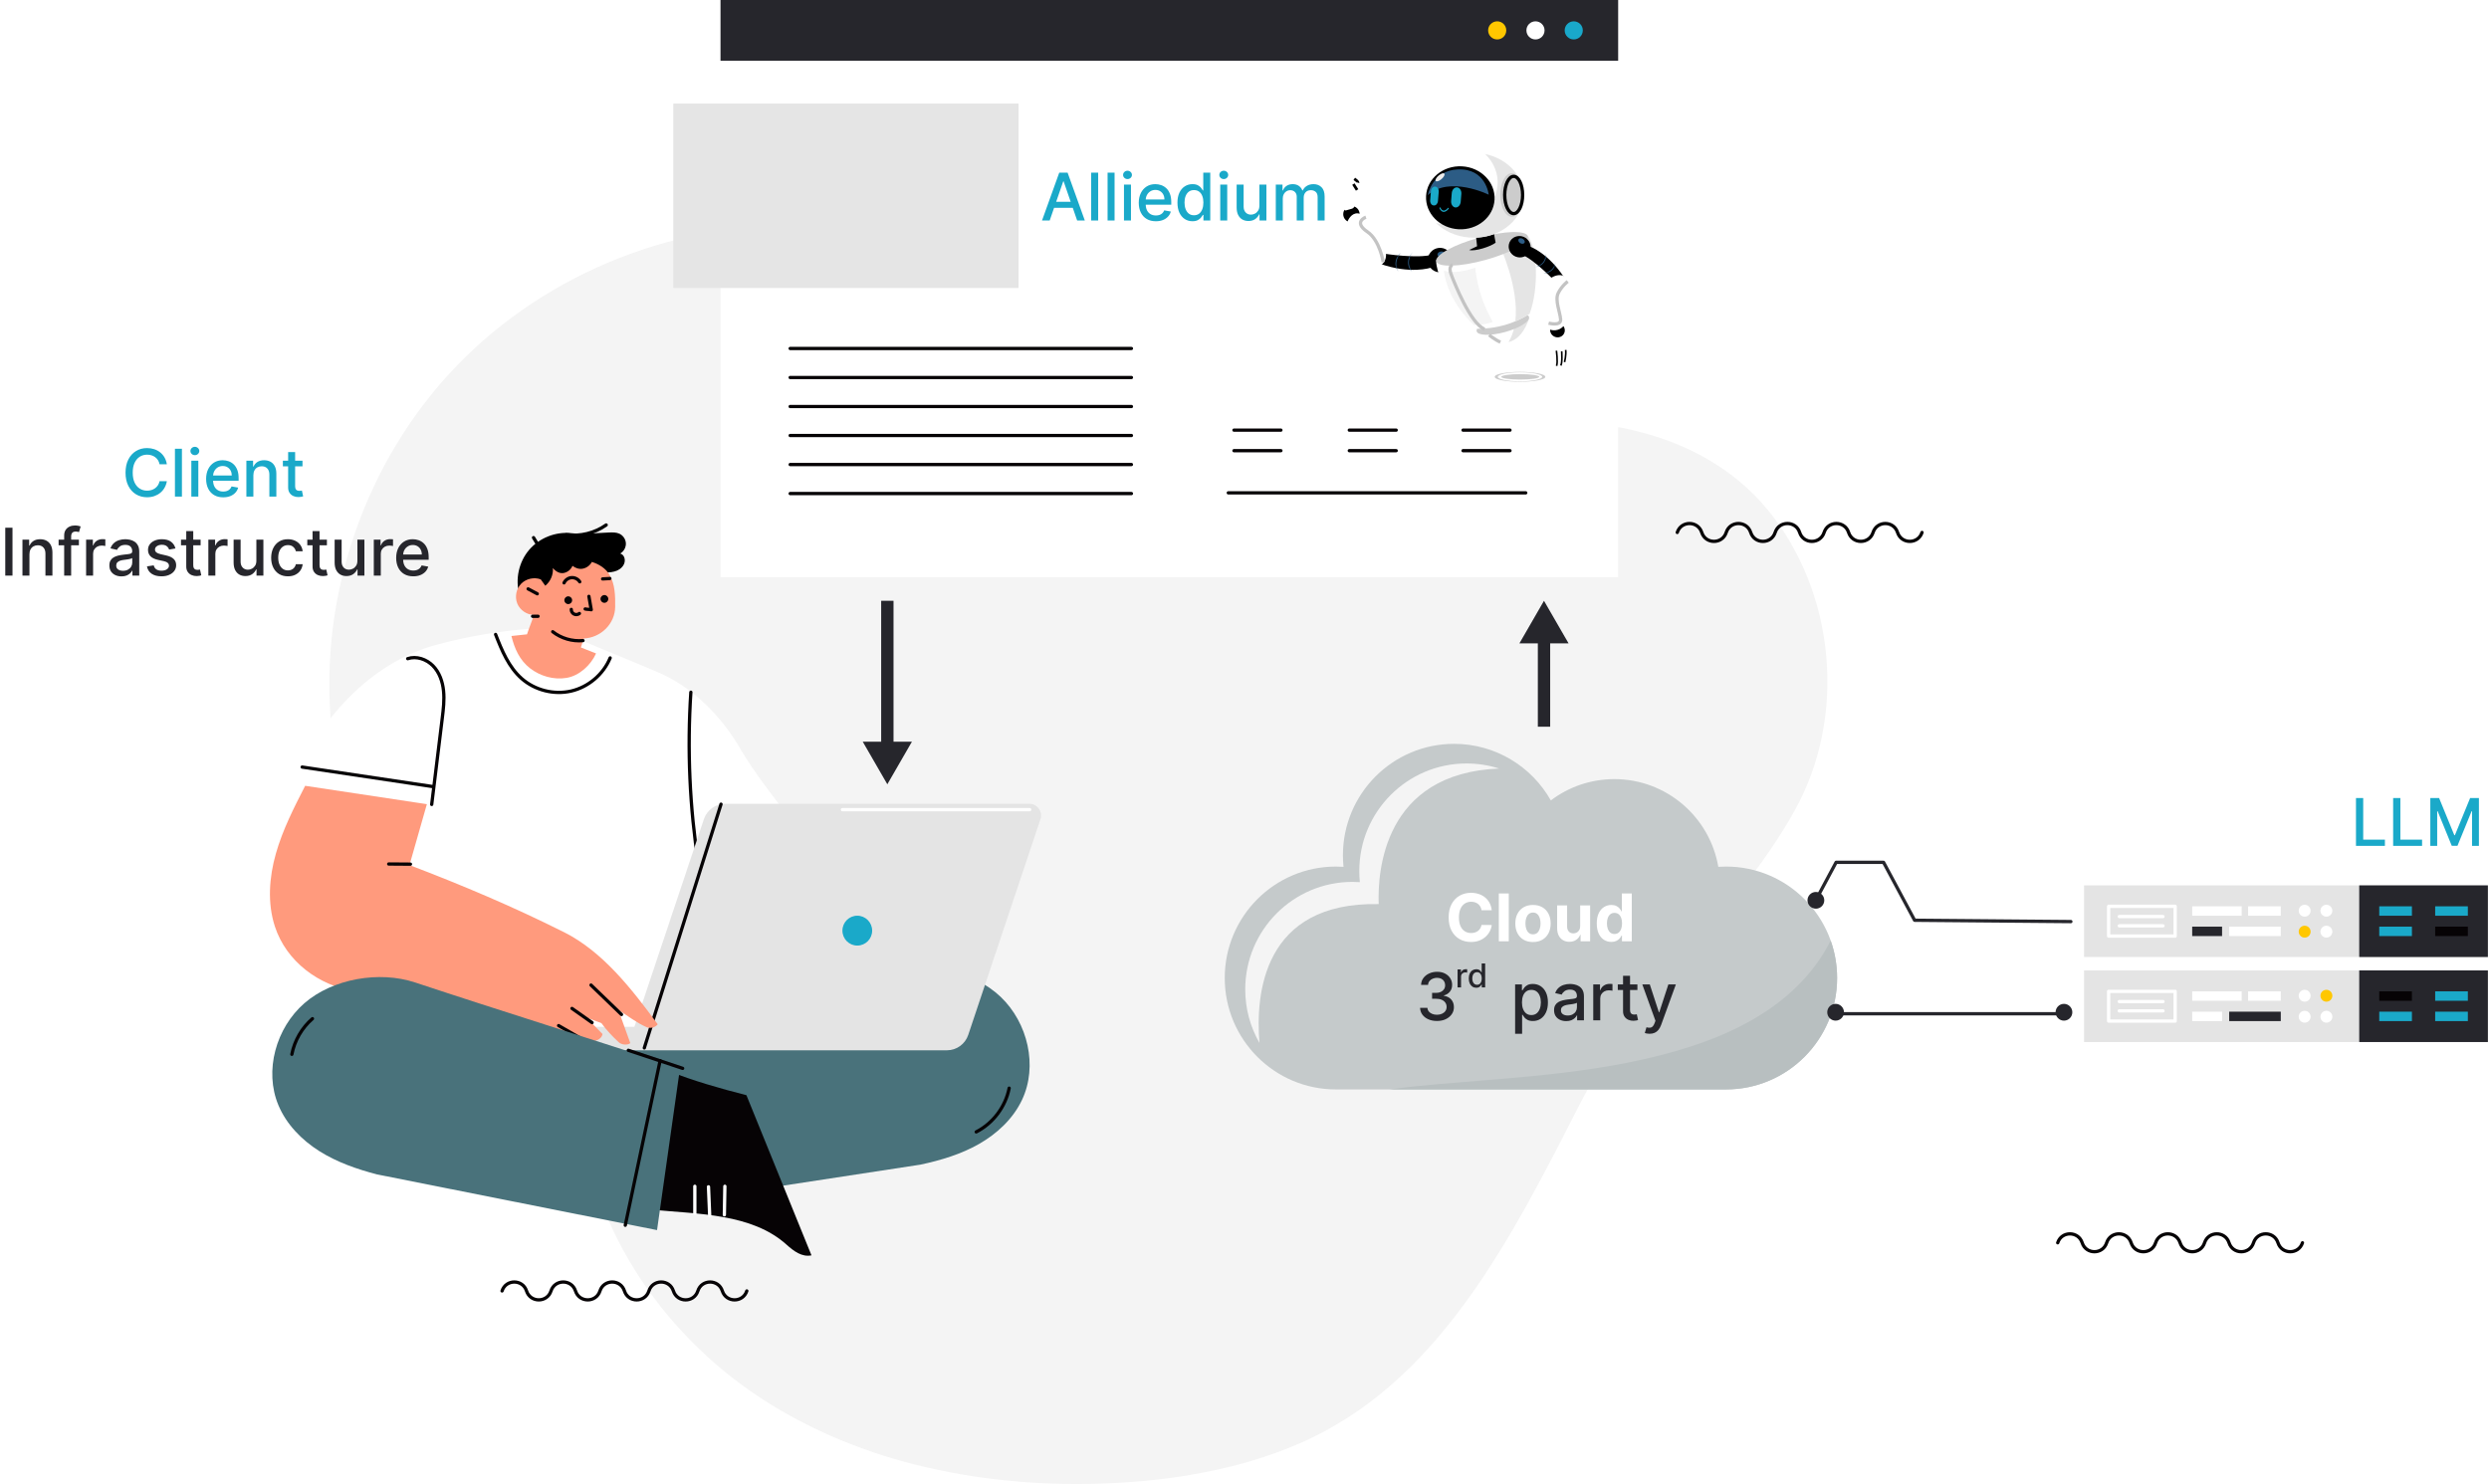 <svg width="756" height="451" viewBox="0 0 756 451" fill="none" xmlns="http://www.w3.org/2000/svg">
<path d="M536.927 154.915C516.325 129.847 479.957 124.162 448.057 130.095C422.906 134.775 395.426 127.164 375.026 111.751C337.759 83.598 289.631 70.218 242.957 68.741C203.09 67.476 162.999 84.425 136.134 113.902C109.269 143.38 96.102 184.866 101.054 224.448L176.189 334.38C177.832 371.032 200.561 404.882 231.291 424.916C262.033 444.949 299.831 452.218 336.495 450.682C356.245 449.854 376.078 446.533 394.256 438.744C436.852 420.495 458.718 376.764 479.827 335.503C496.611 302.692 527.211 278.392 545.153 246.196C560.943 217.853 557.539 179.996 536.938 154.927L536.927 154.915Z" fill="#F4F4F4"/>
<path d="M491.493 0H218.846V175.363H491.493V0Z" fill="white"/>
<path d="M491.493 0H218.846V18.45H491.493V0Z" fill="#26262C"/>
<path d="M457.508 9.231C457.508 7.707 456.279 6.478 454.754 6.478C453.23 6.478 452 7.707 452 9.231C452 10.756 453.23 11.985 454.754 11.985C456.279 11.985 457.508 10.756 457.508 9.231Z" fill="#FFC700"/>
<path d="M469.138 9.231C469.138 7.707 467.909 6.478 466.384 6.478C464.86 6.478 463.63 7.707 463.63 9.231C463.63 10.756 464.86 11.985 466.384 11.985C467.909 11.985 469.138 10.756 469.138 9.231Z" fill="white"/>
<path d="M480.757 9.231C480.757 7.707 479.528 6.478 478.003 6.478C476.478 6.478 475.249 7.707 475.249 9.231C475.249 10.756 476.478 11.985 478.003 11.985C479.528 11.985 480.757 10.756 480.757 9.231Z" fill="#19A8CA"/>
<path d="M309.37 31.475H204.509V87.498H309.37V31.475Z" fill="#E5E5E5"/>
<path d="M240 105.88H343.656" stroke="#060305" stroke-linecap="round" stroke-linejoin="round"/>
<path d="M240 114.697H343.656" stroke="#060305" stroke-linecap="round" stroke-linejoin="round"/>
<path d="M240 123.514H343.656" stroke="#060305" stroke-linecap="round" stroke-linejoin="round"/>
<path d="M240 132.319H343.656" stroke="#060305" stroke-linecap="round" stroke-linejoin="round"/>
<path d="M240 141.137H343.656" stroke="#060305" stroke-linecap="round" stroke-linejoin="round"/>
<path d="M240 149.954H343.656" stroke="#060305" stroke-linecap="round" stroke-linejoin="round"/>
<path d="M373.076 149.739H463.422" stroke="#060305" stroke-linecap="round" stroke-linejoin="round"/>
<path d="M374.801 130.686H389.055" stroke="#060305" stroke-linecap="round" stroke-linejoin="round"/>
<path d="M374.801 136.927H389.055" stroke="#060305" stroke-linecap="round" stroke-linejoin="round"/>
<path d="M409.833 130.686H424.076" stroke="#060305" stroke-linecap="round" stroke-linejoin="round"/>
<path d="M409.833 136.927H424.076" stroke="#060305" stroke-linecap="round" stroke-linejoin="round"/>
<path d="M444.381 130.686H458.635" stroke="#060305" stroke-linecap="round" stroke-linejoin="round"/>
<path d="M444.381 136.927H458.635" stroke="#060305" stroke-linecap="round" stroke-linejoin="round"/>
<path d="M583.79 161.771C582.631 165.388 577.514 165.388 576.355 161.771C575.197 158.154 570.079 158.154 568.921 161.771C567.763 165.388 562.645 165.388 561.487 161.771C560.328 158.154 555.211 158.154 554.052 161.771C552.894 165.388 547.776 165.388 546.618 161.771C545.46 158.154 540.342 158.154 539.184 161.771C538.025 165.388 532.908 165.388 531.749 161.771C530.591 158.154 525.473 158.154 524.315 161.771C523.157 165.388 518.039 165.388 516.881 161.771C515.722 158.154 510.605 158.154 509.446 161.771" stroke="#060305" stroke-linecap="round" stroke-linejoin="round"/>
<path d="M226.835 392.224C225.677 395.841 220.559 395.841 219.401 392.224C218.243 388.608 213.125 388.608 211.966 392.224C210.808 395.841 205.69 395.841 204.532 392.224C203.374 388.608 198.256 388.608 197.098 392.224C195.939 395.841 190.822 395.841 189.663 392.224C188.505 388.608 183.387 388.608 182.229 392.224C181.071 395.841 175.953 395.841 174.795 392.224C173.636 388.608 168.519 388.608 167.36 392.224C166.202 395.841 161.084 395.841 159.926 392.224C158.768 388.608 153.65 388.608 152.492 392.224" stroke="#060305" stroke-linecap="round" stroke-linejoin="round"/>
<path d="M699.343 377.592C698.185 381.209 693.067 381.209 691.909 377.592C690.751 373.976 685.633 373.976 684.475 377.592C683.316 381.209 678.199 381.209 677.04 377.592C675.882 373.976 670.764 373.976 669.606 377.592C668.448 381.209 663.33 381.209 662.172 377.592C661.013 373.976 655.896 373.976 654.737 377.592C653.579 381.209 648.461 381.209 647.303 377.592C646.145 373.976 641.027 373.976 639.869 377.592C638.71 381.209 633.593 381.209 632.434 377.592C631.276 373.976 626.158 373.976 625 377.592" stroke="#060305" stroke-linecap="round" stroke-linejoin="round"/>
<path d="M270.626 295.069C281.594 291.96 295.659 294.998 303.921 302.858C312.183 310.717 315.303 323.908 310.41 334.202C307.703 339.911 302.869 344.426 297.385 347.558C291.901 350.69 285.766 352.522 279.585 353.846L193.859 366.966C192.264 350.489 190.68 334.001 189.084 317.525C215.997 309.914 243.713 302.68 270.626 295.069Z" fill="#49727B"/>
<path d="M296.51 343.906C301.628 341.294 305.422 336.247 306.521 330.609" stroke="#060305" stroke-linecap="round" stroke-linejoin="round"/>
<path d="M224.885 227.511C219.105 217.559 210.288 208.636 199.686 204.168C191.224 200.61 183.033 197.277 174.57 193.72C173.128 196.036 170.15 197.277 167.491 196.675C164.831 196.072 162.278 193.661 161.971 190.954C152.007 191.64 142.115 193.306 132.482 195.918C112.164 201.426 96.776 218.919 88.597 238.326C93.644 239.791 98.359 241.186 103.406 242.652C105.581 261.102 107.862 279.02 110.049 297.47C134.467 301.004 159.465 304.23 181.65 315.033L209.39 315.281C214.035 296.205 218.857 277.341 223.49 258.265C228.939 255.358 234.967 252.533 240.416 249.625C235.251 242.214 229.4 235.336 224.873 227.535L224.885 227.511Z" fill="white"/>
<path d="M150.53 192.751C152.421 197.632 154.513 202.679 158.437 206.154C162.467 209.712 168.259 211.177 173.495 209.96C178.731 208.742 183.281 204.866 185.326 199.89" stroke="#060305" stroke-linecap="round" stroke-linejoin="round"/>
<path d="M209.839 210.314C208.693 227.76 209.473 245.323 212.168 262.591" stroke="#060305" stroke-linecap="round" stroke-linejoin="round"/>
<path d="M131.123 244.413C132.186 235.69 133.262 226.967 134.326 218.245C134.668 215.467 135.011 212.654 134.716 209.865C134.432 207.075 133.463 204.274 131.501 202.277C129.539 200.279 126.489 199.227 123.83 200.114" stroke="#060305" stroke-linecap="round" stroke-linejoin="round"/>
<path d="M91.776 233.055L131.406 238.976" stroke="#060305" stroke-linecap="round" stroke-linejoin="round"/>
<path d="M213.799 248.879L192.689 311.97H151.854C149.785 311.97 148.462 314.31 149.643 316.024C150.967 317.951 153.142 319.109 155.459 319.109H287.622C290.553 319.109 293.153 317.23 294.087 314.44L316.024 248.89C316.792 246.597 315.09 244.222 312.679 244.222H220.264C217.333 244.222 214.732 246.101 213.799 248.89V248.879Z" fill="#E4E4E4"/>
<path d="M264.905 282.752C264.905 280.247 262.884 278.214 260.39 278.214C257.897 278.214 255.875 280.247 255.875 282.752C255.875 285.258 257.897 287.291 260.39 287.291C262.884 287.291 264.905 285.258 264.905 282.752Z" fill="#1AA9C9"/>
<path d="M218.999 244.328L195.703 318.388" stroke="#060305" stroke-linecap="round" stroke-linejoin="round"/>
<path d="M312.738 245.994H255.875" stroke="white" stroke-linecap="round" stroke-linejoin="round"/>
<path d="M171.285 283.214C156.144 275.603 140.212 268.854 124.374 262.838C126.135 256.668 127.896 250.498 129.657 244.329L92.686 238.75C89.27 245.416 85.843 252.129 83.798 259.339C81.753 266.537 81.174 274.35 83.491 281.477C86.942 292.091 96.847 299.513 107.886 301.18C131.229 304.702 154.466 309.666 177.253 315.836C178.353 316.131 179.487 316.426 180.61 316.249C181.733 316.072 182.844 315.28 183.009 314.157C181.745 312.869 180.468 311.581 179.203 310.292C178.624 309.701 178.01 309.087 177.23 308.803C178.967 309.406 180.941 310.257 182.678 310.86C184.227 312.987 186.035 314.925 187.985 316.698C188.824 317.455 190.55 317.632 191.448 316.935C190.195 313.495 189.061 310.257 187.808 306.817C190.538 308.543 193.398 310.777 196.353 312.065C197.488 312.562 199.036 312.207 199.769 311.202C191.921 300.518 183.128 289.159 171.285 283.202V283.214Z" fill="#FF9A7D"/>
<path d="M124.669 262.554C122.471 262.542 120.261 262.53 118.062 262.507" stroke="#060305" stroke-linecap="round" stroke-linejoin="round"/>
<path d="M179.511 299.288C182.596 302.267 185.692 305.257 188.777 308.235" stroke="#060305" stroke-linecap="round" stroke-linejoin="round"/>
<path d="M173.731 306.392C175.764 307.823 177.797 309.265 179.83 310.695" stroke="#060305" stroke-linecap="round" stroke-linejoin="round"/>
<path d="M169.665 311.604C172.454 313.223 175.244 314.842 178.033 316.449" stroke="#060305" stroke-linecap="round" stroke-linejoin="round"/>
<path d="M226.717 332.748C218.609 330.68 210.808 328.446 203.019 325.385C198.02 338.764 196.566 353.314 197.949 367.533C212.049 368.892 228.384 368.679 238.903 378.158C241.101 380.132 243.583 382.011 246.479 381.408L226.717 332.748Z" fill="#060305"/>
<path d="M211.045 360.43V368.656" stroke="white" stroke-linecap="round" stroke-linejoin="round"/>
<path d="M215.193 360.583C215.312 363.526 215.442 366.457 215.56 369.4" stroke="white" stroke-linecap="round" stroke-linejoin="round"/>
<path d="M220.169 360.43C220.122 363.313 220.075 366.209 220.016 369.093" stroke="white" stroke-linecap="round" stroke-linejoin="round"/>
<path d="M172.017 162.48C176.237 163.047 180.645 161.96 184.12 159.502" stroke="black" stroke-linecap="round" stroke-linejoin="round"/>
<path d="M162.054 163.354L163.058 164.997" stroke="black" stroke-linecap="round" stroke-linejoin="round"/>
<path d="M188.375 168.177C189.463 167.563 190.148 166.322 190.101 165.081C190.054 163.84 189.25 162.658 188.115 162.149C187.17 161.724 186.082 161.747 185.042 161.783C181.295 161.925 177.265 162.421 173.542 161.996C168.779 161.464 163.815 163.426 160.706 167.078C157.598 170.73 156.451 175.942 157.74 180.564L181.095 185.693C181.402 181.758 182.548 177.621 184.014 173.957C185.172 173.91 186.366 173.815 187.43 173.354C188.493 172.893 189.439 172.007 189.699 170.872C189.959 169.737 189.498 168.496 188.387 168.177H188.375Z" fill="black"/>
<path d="M181.059 198.54C179.475 197.89 178.022 197.37 176.438 196.72C176.662 195.881 177.076 194.829 177.301 193.99C179.806 193.883 182.253 192.796 184.026 191.011C185.799 189.227 186.827 186.875 186.851 184.369C186.898 181.059 186.815 177.525 185.149 174.653C184.002 172.691 181.946 171.403 179.771 170.729C179.227 171.758 178.211 172.526 177.076 172.762C175.941 172.999 174.795 172.632 173.885 171.911C173.424 173.058 172.325 173.932 171.107 174.11C169.878 174.287 168.696 173.542 167.928 172.573C168.093 174.606 167.207 176.674 165.623 177.963C165.15 177.336 164.725 176.651 164.24 176.024C162.219 175.268 159.773 175.823 158.272 177.372C156.77 178.92 156.31 181.39 157.125 183.388C157.941 185.385 160.021 186.792 162.184 186.827C161.534 188.848 160.718 190.704 160.068 192.725C158.52 192.938 156.889 193.021 155.34 193.233C156.262 197.063 157.846 200.585 160.955 203.008C164.063 205.431 168.176 206.613 172.065 205.963C175.953 205.313 179.428 202.121 181.047 198.528L181.059 198.54Z" fill="#FF9A7D"/>
<path d="M172.597 183.541C173.25 183.541 173.779 183.012 173.779 182.36C173.779 181.707 173.25 181.178 172.597 181.178C171.944 181.178 171.415 181.707 171.415 182.36C171.415 183.012 171.944 183.541 172.597 183.541Z" fill="#060305"/>
<path d="M183.577 183.152C184.23 183.152 184.759 182.623 184.759 181.97C184.759 181.317 184.23 180.788 183.577 180.788C182.924 180.788 182.395 181.317 182.395 181.97C182.395 182.623 182.924 183.152 183.577 183.152Z" fill="#060305"/>
<path d="M178.873 181.189C179.109 182.549 179.346 183.896 179.582 185.255C179.038 185.102 178.294 185.172 177.738 185.019" stroke="#060305" stroke-linecap="round" stroke-linejoin="round"/>
<path d="M171.32 177.088C171.722 176.202 172.632 175.564 173.613 175.504C174.582 175.434 175.575 175.942 176.095 176.769" stroke="#060305" stroke-linecap="round" stroke-linejoin="round"/>
<path d="M183.033 175.895C183.766 175.848 184.499 175.812 185.232 175.765" stroke="#060305" stroke-linecap="round" stroke-linejoin="round"/>
<path d="M173.519 185.15C173.495 185.729 173.838 186.309 174.358 186.569C174.878 186.829 175.54 186.758 175.989 186.391" stroke="#060305" stroke-linecap="round" stroke-linejoin="round"/>
<path d="M160.411 178.92C161.333 179.416 162.267 179.913 163.189 180.409" stroke="#060305" stroke-linecap="round" stroke-linejoin="round"/>
<path d="M161.771 187.241H163.425" stroke="#060305" stroke-linecap="round" stroke-linejoin="round"/>
<path d="M167.881 191.933C170.457 193.954 173.814 194.935 177.076 194.627" stroke="#060305" stroke-linecap="round" stroke-linejoin="round"/>
<path d="M126.076 298.497C115.249 294.904 101.066 297.315 92.462 304.797C83.857 312.278 80.158 325.315 84.578 335.822C87.025 341.649 91.658 346.377 97 349.746C102.343 353.114 108.382 355.218 114.505 356.814L199.568 373.739C201.897 357.345 204.213 340.952 206.542 324.559C179.995 315.753 152.634 307.302 126.088 298.497H126.076Z" fill="#49727B"/>
<path d="M207.345 324.594L190.846 319.109" stroke="#060305" stroke-linecap="round" stroke-linejoin="round"/>
<path d="M200.502 322.254C196.98 338.919 193.446 355.596 189.924 372.262" stroke="#060305" stroke-linecap="round" stroke-linejoin="round"/>
<path d="M88.644 320.327C89.46 316.155 91.693 312.279 94.908 309.501" stroke="#060305" stroke-linecap="round" stroke-linejoin="round"/>
<path d="M470.845 193.29H467.098V220.794H470.845V193.29Z" fill="#26262C"/>
<path d="M476.435 195.477L468.965 182.535L461.496 195.477H476.435Z" fill="#26262C"/>
<path d="M271.394 182.535H267.647V227.531H271.394V182.535Z" fill="#26262C"/>
<path d="M262.045 225.345L269.515 238.287L276.985 225.345H262.045Z" fill="#26262C"/>
<path d="M318.827 67H316.497L321.732 52.455H324.267L329.501 67H327.172L323.06 55.097H322.946L318.827 67ZM319.217 61.304H326.774V63.151H319.217V61.304ZM333.555 52.455V67H331.431V52.455H333.555ZM338.536 52.455V67H336.412V52.455H338.536ZM341.392 67V56.091H343.516V67H341.392ZM342.465 54.408C342.096 54.408 341.778 54.285 341.513 54.038C341.253 53.787 341.123 53.489 341.123 53.144C341.123 52.793 341.253 52.495 341.513 52.249C341.778 51.998 342.096 51.872 342.465 51.872C342.834 51.872 343.149 51.998 343.409 52.249C343.675 52.495 343.807 52.793 343.807 53.144C343.807 53.489 343.675 53.787 343.409 54.038C343.149 54.285 342.834 54.408 342.465 54.408ZM351.075 67.22C350 67.22 349.074 66.99 348.298 66.531C347.526 66.067 346.929 65.416 346.508 64.578C346.091 63.735 345.883 62.748 345.883 61.617C345.883 60.499 346.091 59.514 346.508 58.662C346.929 57.81 347.516 57.144 348.269 56.666C349.027 56.188 349.912 55.949 350.925 55.949C351.541 55.949 352.138 56.051 352.715 56.254C353.293 56.458 353.811 56.778 354.271 57.213C354.73 57.649 355.092 58.215 355.357 58.91C355.622 59.602 355.755 60.442 355.755 61.432V62.185H347.083V60.594H353.674C353.674 60.035 353.56 59.54 353.333 59.109C353.106 58.674 352.786 58.331 352.374 58.08C351.967 57.829 351.489 57.703 350.94 57.703C350.343 57.703 349.822 57.85 349.377 58.144C348.937 58.432 348.596 58.811 348.354 59.28C348.118 59.744 347.999 60.248 347.999 60.793V62.035C347.999 62.765 348.127 63.385 348.383 63.896C348.643 64.408 349.005 64.798 349.469 65.068C349.933 65.333 350.476 65.466 351.096 65.466C351.498 65.466 351.865 65.409 352.197 65.296C352.528 65.177 352.815 65.002 353.056 64.77C353.298 64.538 353.482 64.251 353.61 63.91L355.62 64.273C355.459 64.865 355.17 65.383 354.754 65.828C354.342 66.269 353.823 66.612 353.198 66.858C352.578 67.099 351.87 67.22 351.075 67.22ZM362.195 67.213C361.314 67.213 360.528 66.988 359.837 66.538C359.15 66.084 358.611 65.438 358.218 64.599C357.829 63.757 357.635 62.746 357.635 61.567C357.635 60.388 357.832 59.379 358.225 58.541C358.623 57.703 359.167 57.062 359.858 56.617C360.55 56.171 361.333 55.949 362.209 55.949C362.886 55.949 363.431 56.062 363.843 56.29C364.259 56.512 364.581 56.773 364.809 57.071C365.041 57.369 365.221 57.632 365.348 57.859H365.476V52.455H367.6V67H365.526V65.303H365.348C365.221 65.535 365.036 65.8 364.794 66.098C364.558 66.396 364.231 66.657 363.814 66.879C363.398 67.102 362.858 67.213 362.195 67.213ZM362.664 65.402C363.275 65.402 363.791 65.241 364.212 64.919C364.638 64.592 364.96 64.14 365.178 63.562C365.4 62.985 365.512 62.312 365.512 61.545C365.512 60.788 365.403 60.125 365.185 59.557C364.967 58.989 364.648 58.546 364.226 58.229C363.805 57.911 363.284 57.753 362.664 57.753C362.025 57.753 361.492 57.919 361.066 58.25C360.64 58.581 360.318 59.034 360.1 59.606C359.887 60.179 359.78 60.826 359.78 61.545C359.78 62.275 359.889 62.93 360.107 63.513C360.325 64.095 360.647 64.557 361.073 64.898C361.504 65.234 362.034 65.402 362.664 65.402ZM370.631 67V56.091H372.754V67H370.631ZM371.703 54.408C371.334 54.408 371.017 54.285 370.751 54.038C370.491 53.787 370.361 53.489 370.361 53.144C370.361 52.793 370.491 52.495 370.751 52.249C371.017 51.998 371.334 51.872 371.703 51.872C372.072 51.872 372.387 51.998 372.648 52.249C372.913 52.495 373.045 52.793 373.045 53.144C373.045 53.489 372.913 53.787 372.648 54.038C372.387 54.285 372.072 54.408 371.703 54.408ZM382.522 62.476V56.091H384.652V67H382.564V65.111H382.451C382.2 65.693 381.797 66.178 381.243 66.567C380.694 66.95 380.01 67.142 379.191 67.142C378.49 67.142 377.87 66.988 377.33 66.68C376.795 66.368 376.373 65.906 376.066 65.296C375.763 64.685 375.611 63.929 375.611 63.03V56.091H377.735V62.774C377.735 63.517 377.941 64.109 378.353 64.55C378.765 64.99 379.3 65.21 379.958 65.21C380.355 65.21 380.751 65.111 381.144 64.912C381.542 64.713 381.871 64.412 382.131 64.01C382.396 63.608 382.526 63.096 382.522 62.476ZM387.506 67V56.091H389.544V57.867H389.679C389.906 57.265 390.278 56.796 390.794 56.46C391.31 56.119 391.928 55.949 392.648 55.949C393.377 55.949 393.988 56.119 394.48 56.46C394.977 56.801 395.344 57.27 395.581 57.867H395.695C395.955 57.284 396.369 56.82 396.938 56.474C397.506 56.124 398.183 55.949 398.969 55.949C399.958 55.949 400.766 56.259 401.391 56.879C402.02 57.499 402.335 58.435 402.335 59.685V67H400.212V59.883C400.212 59.145 400.01 58.61 399.608 58.278C399.205 57.947 398.725 57.781 398.166 57.781C397.475 57.781 396.938 57.994 396.554 58.42C396.17 58.842 395.979 59.384 395.979 60.047V67H393.862V59.749C393.862 59.157 393.678 58.681 393.308 58.321C392.939 57.961 392.458 57.781 391.866 57.781C391.464 57.781 391.092 57.888 390.751 58.101C390.415 58.309 390.143 58.6 389.935 58.974C389.731 59.349 389.629 59.782 389.629 60.274V67H387.506Z" fill="#1AA9C9"/>
<path d="M50.679 141.065H48.463C48.378 140.591 48.219 140.174 47.987 139.815C47.755 139.455 47.471 139.149 47.135 138.898C46.799 138.647 46.422 138.458 46.006 138.33C45.594 138.202 45.156 138.138 44.692 138.138C43.854 138.138 43.103 138.349 42.44 138.771C41.782 139.192 41.261 139.81 40.878 140.624C40.499 141.439 40.31 142.433 40.31 143.607C40.31 144.791 40.499 145.79 40.878 146.604C41.261 147.419 41.785 148.034 42.447 148.451C43.11 148.868 43.856 149.076 44.685 149.076C45.144 149.076 45.58 149.014 45.992 148.891C46.408 148.763 46.785 148.576 47.121 148.33C47.457 148.084 47.741 147.783 47.973 147.428C48.21 147.068 48.373 146.656 48.463 146.192L50.679 146.199C50.561 146.914 50.331 147.573 49.99 148.174C49.654 148.771 49.221 149.287 48.69 149.722C48.165 150.153 47.563 150.487 46.886 150.724C46.209 150.96 45.471 151.079 44.67 151.079C43.411 151.079 42.289 150.78 41.304 150.184C40.319 149.583 39.543 148.723 38.974 147.606C38.411 146.488 38.129 145.155 38.129 143.607C38.129 142.054 38.413 140.721 38.981 139.609C39.55 138.491 40.326 137.634 41.311 137.038C42.296 136.436 43.416 136.136 44.67 136.136C45.442 136.136 46.162 136.247 46.83 136.469C47.502 136.687 48.106 137.009 48.641 137.435C49.176 137.857 49.618 138.373 49.969 138.984C50.319 139.59 50.556 140.283 50.679 141.065ZM55.258 136.334V150.88H53.135V136.334H55.258ZM58.115 150.88V139.971H60.239V150.88H58.115ZM59.188 138.288C58.818 138.288 58.501 138.164 58.236 137.918C57.975 137.667 57.845 137.369 57.845 137.023C57.845 136.673 57.975 136.375 58.236 136.128C58.501 135.878 58.818 135.752 59.188 135.752C59.557 135.752 59.872 135.878 60.132 136.128C60.397 136.375 60.53 136.673 60.53 137.023C60.53 137.369 60.397 137.667 60.132 137.918C59.872 138.164 59.557 138.288 59.188 138.288ZM67.797 151.1C66.722 151.1 65.797 150.87 65.02 150.411C64.249 149.947 63.652 149.296 63.23 148.458C62.814 147.615 62.605 146.628 62.605 145.496C62.605 144.379 62.814 143.394 63.23 142.542C63.652 141.69 64.239 141.024 64.992 140.546C65.749 140.068 66.635 139.829 67.648 139.829C68.264 139.829 68.86 139.931 69.438 140.134C70.016 140.338 70.534 140.657 70.993 141.093C71.453 141.529 71.815 142.094 72.08 142.79C72.345 143.482 72.478 144.322 72.478 145.312V146.065H63.806V144.474H70.397C70.397 143.915 70.283 143.42 70.056 142.989C69.829 142.554 69.509 142.21 69.097 141.959C68.69 141.708 68.212 141.583 67.662 141.583C67.066 141.583 66.545 141.73 66.1 142.023C65.659 142.312 65.319 142.691 65.077 143.16C64.84 143.624 64.722 144.128 64.722 144.672V145.915C64.722 146.645 64.85 147.265 65.106 147.776C65.366 148.288 65.728 148.678 66.192 148.948C66.656 149.213 67.198 149.346 67.819 149.346C68.221 149.346 68.588 149.289 68.919 149.175C69.251 149.057 69.537 148.882 69.779 148.65C70.02 148.418 70.205 148.131 70.333 147.79L72.343 148.153C72.182 148.744 71.893 149.263 71.476 149.708C71.064 150.148 70.546 150.492 69.921 150.738C69.3 150.979 68.593 151.1 67.797 151.1ZM76.957 144.403V150.88H74.834V139.971H76.872V141.746H77.007C77.258 141.169 77.651 140.705 78.186 140.354C78.726 140.004 79.405 139.829 80.224 139.829C80.968 139.829 81.619 139.985 82.178 140.297C82.736 140.605 83.169 141.065 83.477 141.675C83.785 142.286 83.939 143.041 83.939 143.941V150.88H81.815V144.197C81.815 143.406 81.609 142.788 81.197 142.343C80.785 141.893 80.22 141.668 79.5 141.668C79.008 141.668 78.57 141.775 78.186 141.988C77.807 142.201 77.507 142.513 77.284 142.925C77.066 143.333 76.957 143.825 76.957 144.403ZM91.879 139.971V141.675H85.921V139.971H91.879ZM87.519 137.357H89.642V147.677C89.642 148.089 89.704 148.399 89.827 148.607C89.95 148.811 90.108 148.95 90.303 149.026C90.501 149.097 90.717 149.133 90.949 149.133C91.119 149.133 91.269 149.121 91.396 149.097C91.524 149.074 91.624 149.055 91.695 149.04L92.078 150.795C91.955 150.842 91.78 150.889 91.553 150.937C91.325 150.989 91.041 151.017 90.7 151.022C90.142 151.031 89.621 150.932 89.138 150.724C88.655 150.515 88.264 150.193 87.966 149.758C87.668 149.322 87.519 148.775 87.519 148.117V137.357Z" fill="#1AA9C9"/>
<path d="M3.793 160.334V174.88H1.598V160.334H3.793ZM8.942 168.403V174.88H6.818V163.971H8.857V165.746H8.991C9.242 165.169 9.635 164.705 10.171 164.354C10.71 164.004 11.39 163.829 12.209 163.829C12.952 163.829 13.603 163.985 14.162 164.297C14.721 164.605 15.154 165.065 15.462 165.675C15.769 166.286 15.923 167.041 15.923 167.941V174.88H13.8V168.197C13.8 167.406 13.594 166.788 13.182 166.343C12.77 165.893 12.204 165.668 11.484 165.668C10.992 165.668 10.554 165.775 10.171 165.988C9.792 166.201 9.491 166.513 9.268 166.925C9.051 167.333 8.942 167.825 8.942 168.403ZM23.963 163.971V165.675H17.798V163.971H23.963ZM19.489 174.88V162.707C19.489 162.025 19.638 161.459 19.936 161.009C20.234 160.555 20.63 160.216 21.122 159.994C21.615 159.766 22.15 159.653 22.727 159.653C23.153 159.653 23.518 159.688 23.821 159.759C24.124 159.825 24.349 159.887 24.496 159.944L23.999 161.663C23.899 161.634 23.771 161.601 23.615 161.563C23.459 161.521 23.269 161.499 23.047 161.499C22.531 161.499 22.162 161.627 21.939 161.883C21.721 162.138 21.612 162.508 21.612 162.991V174.88H19.489ZM26.154 174.88V163.971H28.207V165.704H28.32C28.519 165.117 28.87 164.655 29.371 164.319C29.878 163.978 30.451 163.807 31.09 163.807C31.223 163.807 31.379 163.812 31.559 163.822C31.744 163.831 31.888 163.843 31.992 163.857V165.888C31.907 165.865 31.755 165.839 31.538 165.81C31.32 165.777 31.102 165.761 30.884 165.761C30.382 165.761 29.935 165.867 29.542 166.08C29.154 166.288 28.846 166.58 28.619 166.954C28.391 167.323 28.278 167.744 28.278 168.218V174.88H26.154ZM36.907 175.121C36.216 175.121 35.591 174.994 35.032 174.738C34.473 174.477 34.031 174.101 33.704 173.609C33.382 173.116 33.221 172.512 33.221 171.797C33.221 171.182 33.339 170.675 33.576 170.278C33.813 169.88 34.132 169.565 34.535 169.333C34.937 169.101 35.387 168.926 35.884 168.807C36.381 168.689 36.888 168.599 37.404 168.538C38.057 168.462 38.588 168.4 38.995 168.353C39.402 168.301 39.698 168.218 39.883 168.104C40.068 167.991 40.16 167.806 40.16 167.55V167.501C40.16 166.88 39.985 166.4 39.634 166.059C39.289 165.718 38.773 165.547 38.086 165.547C37.371 165.547 36.807 165.706 36.396 166.023C35.988 166.336 35.707 166.684 35.55 167.067L33.555 166.613C33.791 165.95 34.137 165.415 34.592 165.008C35.051 164.596 35.579 164.297 36.175 164.113C36.772 163.923 37.399 163.829 38.057 163.829C38.493 163.829 38.955 163.881 39.443 163.985C39.935 164.084 40.394 164.269 40.82 164.539C41.251 164.809 41.604 165.195 41.879 165.697C42.153 166.194 42.291 166.84 42.291 167.636V174.88H40.217V173.388H40.131C39.994 173.663 39.788 173.933 39.514 174.198C39.239 174.463 38.886 174.683 38.455 174.859C38.024 175.034 37.508 175.121 36.907 175.121ZM37.369 173.417C37.956 173.417 38.458 173.301 38.874 173.069C39.296 172.837 39.615 172.534 39.833 172.16C40.056 171.781 40.167 171.376 40.167 170.945V169.539C40.091 169.615 39.944 169.686 39.727 169.752C39.514 169.814 39.27 169.868 38.995 169.915C38.72 169.958 38.453 169.998 38.193 170.036C37.932 170.069 37.714 170.098 37.539 170.121C37.127 170.173 36.751 170.261 36.41 170.384C36.074 170.507 35.804 170.685 35.6 170.917C35.401 171.144 35.302 171.447 35.302 171.826C35.302 172.351 35.496 172.749 35.884 173.019C36.273 173.284 36.767 173.417 37.369 173.417ZM53.294 166.634L51.369 166.975C51.288 166.729 51.161 166.494 50.985 166.272C50.815 166.049 50.583 165.867 50.289 165.725C49.996 165.583 49.629 165.512 49.189 165.512C48.587 165.512 48.085 165.647 47.683 165.917C47.28 166.182 47.079 166.525 47.079 166.947C47.079 167.311 47.214 167.605 47.484 167.827C47.754 168.05 48.19 168.232 48.791 168.374L50.524 168.772C51.528 169.004 52.276 169.361 52.768 169.844C53.261 170.327 53.507 170.955 53.507 171.726C53.507 172.38 53.317 172.962 52.939 173.474C52.565 173.98 52.041 174.378 51.369 174.667C50.701 174.956 49.927 175.1 49.047 175.1C47.825 175.1 46.828 174.84 46.056 174.319C45.285 173.793 44.811 173.047 44.636 172.082L46.689 171.769C46.816 172.304 47.079 172.709 47.477 172.984C47.875 173.253 48.393 173.388 49.032 173.388C49.728 173.388 50.285 173.244 50.701 172.955C51.118 172.662 51.326 172.304 51.326 171.883C51.326 171.542 51.199 171.255 50.943 171.023C50.692 170.791 50.306 170.616 49.785 170.498L47.939 170.093C46.921 169.861 46.168 169.492 45.68 168.985C45.197 168.478 44.956 167.837 44.956 167.06C44.956 166.416 45.136 165.853 45.495 165.37C45.855 164.887 46.352 164.511 46.987 164.241C47.621 163.966 48.348 163.829 49.167 163.829C50.346 163.829 51.274 164.084 51.951 164.596C52.628 165.102 53.076 165.782 53.294 166.634ZM60.934 163.971V165.675H54.975V163.971H60.934ZM56.573 161.357H58.697V171.677C58.697 172.089 58.758 172.399 58.881 172.607C59.005 172.811 59.163 172.95 59.357 173.026C59.556 173.097 59.772 173.133 60.004 173.133C60.174 173.133 60.323 173.121 60.451 173.097C60.579 173.074 60.678 173.055 60.749 173.04L61.133 174.795C61.01 174.842 60.834 174.889 60.607 174.937C60.38 174.989 60.096 175.017 59.755 175.022C59.196 175.031 58.675 174.932 58.193 174.724C57.709 174.515 57.319 174.193 57.021 173.758C56.722 173.322 56.573 172.775 56.573 172.117V161.357ZM63.283 174.88V163.971H65.336V165.704H65.449C65.648 165.117 65.999 164.655 66.5 164.319C67.007 163.978 67.58 163.807 68.219 163.807C68.352 163.807 68.508 163.812 68.688 163.822C68.873 163.831 69.017 163.843 69.121 163.857V165.888C69.036 165.865 68.884 165.839 68.666 165.81C68.449 165.777 68.231 165.761 68.013 165.761C67.511 165.761 67.064 165.867 66.671 166.08C66.283 166.288 65.975 166.58 65.748 166.954C65.52 167.323 65.407 167.744 65.407 168.218V174.88H63.283ZM77.869 170.356V163.971H80V174.88H77.912V172.991H77.798C77.547 173.573 77.145 174.058 76.591 174.447C76.042 174.83 75.358 175.022 74.538 175.022C73.838 175.022 73.217 174.868 72.678 174.56C72.142 174.248 71.721 173.786 71.413 173.175C71.11 172.565 70.959 171.809 70.959 170.91V163.971H73.082V170.654C73.082 171.397 73.288 171.989 73.7 172.43C74.112 172.87 74.647 173.09 75.305 173.09C75.703 173.09 76.099 172.991 76.492 172.792C76.889 172.593 77.218 172.292 77.479 171.89C77.744 171.487 77.874 170.976 77.869 170.356ZM87.448 175.1C86.393 175.1 85.484 174.861 84.721 174.383C83.964 173.9 83.381 173.235 82.974 172.387C82.567 171.539 82.363 170.569 82.363 169.475C82.363 168.367 82.572 167.389 82.988 166.542C83.405 165.69 83.992 165.024 84.75 164.546C85.507 164.068 86.4 163.829 87.427 163.829C88.256 163.829 88.994 163.983 89.643 164.29C90.292 164.593 90.815 165.02 91.213 165.569C91.615 166.118 91.854 166.76 91.93 167.494H89.863C89.75 166.982 89.489 166.542 89.082 166.172C88.68 165.803 88.14 165.619 87.463 165.619C86.871 165.619 86.352 165.775 85.907 166.087C85.467 166.395 85.124 166.835 84.877 167.408C84.631 167.976 84.508 168.649 84.508 169.425C84.508 170.221 84.629 170.907 84.87 171.485C85.112 172.063 85.453 172.51 85.893 172.827C86.338 173.145 86.861 173.303 87.463 173.303C87.865 173.303 88.23 173.23 88.556 173.083C88.888 172.931 89.165 172.716 89.387 172.437C89.615 172.157 89.773 171.821 89.863 171.428H91.93C91.854 172.134 91.625 172.763 91.241 173.317C90.858 173.871 90.344 174.307 89.7 174.624C89.061 174.941 88.31 175.1 87.448 175.1ZM99.293 163.971V165.675H93.335V163.971H99.293ZM94.933 161.357H97.056V171.677C97.056 172.089 97.118 172.399 97.241 172.607C97.364 172.811 97.522 172.95 97.717 173.026C97.915 173.097 98.131 173.133 98.363 173.133C98.533 173.133 98.683 173.121 98.81 173.097C98.938 173.074 99.038 173.055 99.109 173.04L99.492 174.795C99.369 174.842 99.194 174.889 98.967 174.937C98.739 174.989 98.455 175.017 98.114 175.022C97.556 175.031 97.035 174.932 96.552 174.724C96.069 174.515 95.678 174.193 95.38 173.758C95.082 173.322 94.933 172.775 94.933 172.117V161.357ZM108.553 170.356V163.971H110.684V174.88H108.596V172.991H108.482C108.231 173.573 107.828 174.058 107.275 174.447C106.725 174.83 106.041 175.022 105.222 175.022C104.521 175.022 103.901 174.868 103.361 174.56C102.826 174.248 102.405 173.786 102.097 173.175C101.794 172.565 101.642 171.809 101.642 170.91V163.971H103.766V170.654C103.766 171.397 103.972 171.989 104.384 172.43C104.796 172.87 105.331 173.09 105.989 173.09C106.387 173.09 106.782 172.991 107.175 172.792C107.573 172.593 107.902 172.292 108.162 171.89C108.427 171.487 108.558 170.976 108.553 170.356ZM113.537 174.88V163.971H115.589V165.704H115.703C115.902 165.117 116.252 164.655 116.754 164.319C117.261 163.978 117.834 163.807 118.473 163.807C118.606 163.807 118.762 163.812 118.942 163.822C119.126 163.831 119.271 163.843 119.375 163.857V165.888C119.29 165.865 119.138 165.839 118.92 165.81C118.703 165.777 118.485 165.761 118.267 165.761C117.765 165.761 117.318 165.867 116.925 166.08C116.536 166.288 116.229 166.58 116.001 166.954C115.774 167.323 115.661 167.744 115.661 168.218V174.88H113.537ZM125.524 175.1C124.449 175.1 123.523 174.87 122.747 174.411C121.975 173.947 121.378 173.296 120.957 172.458C120.54 171.615 120.332 170.628 120.332 169.496C120.332 168.379 120.54 167.394 120.957 166.542C121.378 165.69 121.966 165.024 122.718 164.546C123.476 164.068 124.361 163.829 125.375 163.829C125.99 163.829 126.587 163.931 127.164 164.134C127.742 164.338 128.261 164.657 128.72 165.093C129.179 165.529 129.541 166.094 129.806 166.79C130.072 167.482 130.204 168.322 130.204 169.312V170.065H121.532V168.474H128.123C128.123 167.915 128.01 167.42 127.782 166.989C127.555 166.554 127.235 166.21 126.824 165.959C126.416 165.708 125.938 165.583 125.389 165.583C124.792 165.583 124.271 165.73 123.826 166.023C123.386 166.312 123.045 166.691 122.804 167.16C122.567 167.624 122.449 168.128 122.449 168.672V169.915C122.449 170.645 122.576 171.265 122.832 171.776C123.092 172.288 123.455 172.678 123.919 172.948C124.383 173.213 124.925 173.346 125.545 173.346C125.948 173.346 126.315 173.289 126.646 173.175C126.977 173.057 127.264 172.882 127.505 172.65C127.747 172.418 127.931 172.131 128.059 171.79L130.069 172.153C129.908 172.744 129.619 173.263 129.203 173.708C128.791 174.148 128.272 174.492 127.647 174.738C127.027 174.979 126.319 175.1 125.524 175.1Z" fill="#26262C"/>
<g filter="url(#filter0_d_488_2)">
<path d="M437.098 80.282C438.063 78.463 440.319 77.771 442.137 78.736C443.956 79.7 444.648 81.956 443.684 83.775C442.719 85.593 440.463 86.286 438.645 85.321C436.826 84.357 436.134 82.101 437.098 80.282Z" fill="black"/>
<path d="M437.542 84.348C437.542 84.348 431.366 86.421 422.052 83.1L423.253 80.044C423.253 80.044 433.63 81.729 438.317 80.298L437.544 84.35L437.542 84.348Z" fill="black"/>
<mask id="mask0_488_2" style="mask-type:luminance" maskUnits="userSpaceOnUse" x="422" y="80" width="17" height="5">
<path d="M437.542 84.348C437.542 84.348 431.366 86.421 422.052 83.1L423.253 80.044C423.253 80.044 433.63 81.729 438.317 80.298L437.544 84.35L437.542 84.348Z" fill="white"/>
</mask>
<g mask="url(#mask0_488_2)">
<path d="M428.22 79.796L428.421 79.963C425.635 83.288 428.115 85.881 428.223 85.989L428.038 86.171C428.011 86.144 425.281 83.306 428.222 79.795L428.22 79.796Z" fill="#2C5C85"/>
<path d="M432.046 79.408L432.246 79.575C431.074 80.976 430.685 82.414 431.089 83.854C431.391 84.928 432.041 85.595 432.048 85.6L431.864 85.783C431.836 85.755 429.107 82.917 432.048 79.407L432.046 79.408Z" fill="#2C5C85"/>
</g>
<path d="M411.7 66.332C412.66 65.348 414.239 65.331 415.221 66.293C416.204 67.254 416.221 68.833 415.259 69.814C414.298 70.797 412.719 70.815 411.738 69.852C410.755 68.892 410.737 67.313 411.7 66.332Z" fill="black"/>
<path d="M421.802 83.841C421.802 83.841 417.807 80.618 412.021 70.973C412.021 70.973 414.502 62.47 421.348 73.369C427.038 82.427 421.803 83.842 421.803 83.842L421.802 83.841Z" fill="white"/>
<path d="M440.879 81.15C440.236 81.222 439.672 80.89 439.617 80.407C439.563 79.925 440.041 79.475 440.684 79.403C441.327 79.331 441.89 79.663 441.945 80.146C442 80.628 441.522 81.078 440.879 81.15Z" fill="#2C5C85"/>
<path d="M417.876 68.984C417.876 68.984 413.895 70.409 418.315 73.418C422.145 76.027 423.131 82.638 423.131 82.638" stroke="#C3C3C3" stroke-miterlimit="10"/>
<path d="M415.204 61.026C415.204 61.026 415.542 59.083 415.453 58.501C415.362 57.916 412.802 56.17 412.517 56.191C412.233 56.211 412.382 56.987 413.502 57.945C414.622 58.903 414.004 59.634 414.004 59.634L415.203 61.029L415.204 61.026Z" fill="white"/>
<path d="M414.263 60.189C414.263 60.189 415.411 58.755 415.598 58.234C415.784 57.711 414.444 55.065 414.199 54.945C413.954 54.826 413.731 55.535 414.232 56.852C414.731 58.169 413.443 59.893 413.443 59.893L414.263 60.189Z" fill="white"/>
<path d="M412.547 62.259C412.629 62.41 412.93 63.282 413.175 62.926C413.42 62.57 413.862 60.745 413.059 59.575C413.059 59.575 410.729 56.46 412.321 57.13C412.321 57.13 413.917 58.574 414.312 59.136C414.51 59.419 415.567 60.93 415.445 61.474C415.348 61.893 414.812 64.619 414.38 65.714C414.246 66.055 413.967 66.31 413.623 66.409L411.871 66.912C411.59 66.993 411.295 66.826 411.209 66.536C410.979 65.751 410.563 64.321 410.494 63.994" fill="white"/>
<path d="M415.204 60.71L414.074 58.93" stroke="black" stroke-width="0.85" stroke-miterlimit="10"/>
<path d="M415.453 58.5C415.453 58.5 415.556 58.149 414.345 57.335" stroke="black" stroke-width="0.85" stroke-miterlimit="10"/>
<path d="M410.495 63.996C410.4 63.537 411.138 61.792 411.374 61.151C411.855 59.843 412.762 59.635 412.668 60.465C412.573 61.319 412.463 62.109 412.544 62.26" fill="white"/>
<path d="M467.437 99.786C465.797 104.61 462.811 107.938 457.978 106.922C455.604 106.422 453.528 105.389 451.719 104.038C460.038 104.444 465.671 101.034 467.437 99.786Z" fill="white"/>
<path d="M461.196 106.926C462.077 105.486 462.659 103.871 463.008 102.16C465.157 101.288 466.666 100.329 467.437 99.784C466.198 103.428 464.189 106.217 461.196 106.926Z" fill="#E4E4E4"/>
<path d="M451.512 103.659C451.877 104.99 455.734 105.091 460.131 103.886C464.528 102.682 467.797 100.627 467.432 99.297C467.067 97.966 463.21 97.866 458.813 99.07C454.416 100.274 451.147 102.329 451.512 103.659Z" fill="#CCCCCC"/>
<path d="M439.406 81.743C446.847 74.593 464.907 71.77 467.295 75.015C469.783 78.396 470.577 90.351 467.595 98.335C465.701 99.617 459.666 103.14 450.845 102.872C444.094 98.149 440.991 89.305 439.931 85.981C439.672 85.172 438.856 82.275 439.408 81.743H439.406Z" fill="white"/>
<path d="M463.255 100.631C464.519 90.35 458.505 77.545 458.505 77.545L461.237 73.698C464.255 73.577 466.545 73.997 467.292 75.015C469.781 78.396 470.575 90.35 467.593 98.335C466.815 98.862 465.336 99.766 463.255 100.631Z" fill="#E5E5E5"/>
<path d="M439.247 82.42C438.733 80.545 444.546 77.318 452.231 75.213C459.916 73.108 466.562 72.921 467.076 74.797C467.589 76.672 461.776 79.899 454.091 82.004C446.407 84.109 439.76 84.296 439.247 82.42Z" fill="#CCCCCC"/>
<path d="M450.698 101.749C450.698 101.749 442.783 95.004 441.539 85.194C441.539 85.194 444.269 86.659 451.118 84.304C451.118 84.304 451.443 92.251 456.448 100.825C453.946 101.635 452.457 101.733 450.698 101.752V101.749Z" fill="#F4F4F4"/>
<path d="M444.204 83.471C444.204 83.471 442.823 83.85 443.748 86.32C444.672 88.79 449.675 101.447 453.938 103.002" stroke="#C3C3C3" stroke-miterlimit="10"/>
<path d="M455.292 104.796C455.292 104.796 457.21 106.303 458.721 106.945" stroke="#C3C3C3" stroke-miterlimit="10"/>
<path d="M450.351 65.885L451.642 77.805L449.259 78.948C450.911 79.484 455.918 77.881 457.28 76.716C457.28 76.716 455.354 68.03 457.131 63.961L450.351 65.887V65.885Z" fill="black"/>
<path d="M479.181 105.344C479.628 106.647 479.708 109.996 479.369 111.007C478.786 112.743 478.213 113.014 478.213 113.014C478.061 113.48 477.685 113.847 477.206 113.998L477.05 114.049C476.396 115.271 475.779 114.166 475.779 114.166C475.557 114.711 474.953 115.012 474.637 114.227C474.169 113.065 473.995 109.303 473.995 109.303C473.995 109.303 473.038 108.993 472.889 109.608C472.515 111.163 471.738 111.331 471.57 111.262C471.403 111.193 471.377 111.186 471.306 110.218C471.24 109.282 471.361 108.131 471.756 107.512C472.678 106.064 472.472 102.839 475.346 103.557C475.536 103.605 478.346 102.906 479.183 105.342L479.181 105.344Z" fill="white"/>
<path d="M475.731 109.557C475.731 109.557 476.238 113.058 475.777 114.163" stroke="black" stroke-width="0.5" stroke-miterlimit="10"/>
<path d="M477.339 109.745C477.339 109.745 477.607 113.39 477.047 114.048" stroke="black" stroke-width="0.5" stroke-miterlimit="10"/>
<path d="M478.213 113.014C478.213 113.014 478.742 110.879 478.554 109.321" stroke="black" stroke-width="0.5" stroke-miterlimit="10"/>
<path d="M463.373 80.97C461.651 80.284 460.793 78.38 461.455 76.719C462.118 75.058 464.05 74.267 465.772 74.954C467.493 75.64 468.352 77.543 467.689 79.205C467.027 80.866 465.094 81.657 463.373 80.97Z" fill="black"/>
<path d="M467.87 77.976C467.87 77.976 473.377 79.995 478.132 87.392L475.6 88.793C475.6 88.793 469.193 81.915 465.095 80.286L467.872 77.976H467.87Z" fill="black"/>
<mask id="mask1_488_2" style="mask-type:luminance" maskUnits="userSpaceOnUse" x="465" y="77" width="14" height="12">
<path d="M467.87 77.978C467.87 77.978 473.377 79.996 478.132 87.393L475.6 88.794C475.6 88.794 469.193 81.916 465.095 80.287L467.872 77.978H467.87Z" fill="white"/>
</mask>
<g mask="url(#mask1_488_2)">
<path d="M471.951 86.213L471.903 85.988C475.703 85.284 475.377 82.16 475.361 82.027L475.593 82.006C475.598 82.041 475.962 85.467 471.953 86.213H471.951Z" fill="#2C5C85"/>
<path d="M469.033 84.358L468.985 84.133C470.584 83.837 471.653 83.08 472.159 81.883C472.538 80.99 472.444 80.181 472.444 80.171L472.676 80.151C472.68 80.185 473.045 83.612 469.036 84.358H469.033Z" fill="#2C5C85"/>
</g>
<path d="M476.355 105.484C475.135 105.615 474.011 104.755 473.845 103.562C473.68 102.369 474.536 101.294 475.758 101.163C476.981 101.032 478.103 101.892 478.268 103.085C478.433 104.278 477.577 105.353 476.355 105.484Z" fill="black"/>
<path d="M473.96 87.529C473.96 87.529 472.407 93.284 473.409 103.028C473.409 103.028 480.297 106.234 480.04 92.64C479.864 83.325 473.958 87.529 473.958 87.529H473.96Z" fill="white"/>
<path d="M465.56 75.576C466.053 75.883 466.271 76.42 466.042 76.775C465.815 77.131 465.23 77.17 464.737 76.862C464.244 76.555 464.026 76.019 464.255 75.663C464.482 75.307 465.067 75.268 465.56 75.576Z" fill="#2C5C85"/>
<path d="M473.368 101.17C473.368 101.17 477.167 102.214 477.018 100.053C476.868 97.893 475.231 94.243 476.272 92.083C477.316 89.922 479.178 88.507 479.178 88.507" stroke="#C3C3C3" stroke-miterlimit="10"/>
<path d="M450.193 75.213C441.802 74.984 435.158 69.024 435.352 61.899C435.546 54.775 442.505 49.185 450.895 49.414C459.286 49.642 465.93 55.603 465.736 62.727C465.542 69.851 458.583 75.441 450.193 75.213Z" fill="white"/>
<path d="M441.438 71.101C449.8 71.757 457.147 66.534 457.844 59.436C458.202 55.784 456.73 52.35 454.08 49.786C461.267 51.293 466.322 57.062 465.689 63.5C464.991 70.599 457.647 75.819 449.282 75.166C445.22 74.847 441.669 73.198 439.167 70.775C439.903 70.929 440.663 71.039 441.44 71.101H441.438Z" fill="#E5E5E5"/>
<path d="M446.039 72.654C440.296 72.348 435.869 67.82 436.15 62.54C436.431 57.26 441.315 53.228 447.058 53.534C452.801 53.84 457.228 58.368 456.947 63.648C456.666 68.928 451.782 72.96 446.039 72.654Z" fill="black"/>
<path d="M455.179 62.155C455.179 62.155 443.3 56.281 436.672 62.301C436.672 62.301 437.979 54.812 445.771 54.471C454.367 54.095 455.179 62.155 455.179 62.155Z" fill="#2C5C85"/>
<path d="M445.06 66.033C445.86 66.106 446.585 65.335 446.67 64.319L446.869 61.916C446.954 60.9 446.367 60.005 445.566 59.932C444.766 59.858 444.041 60.629 443.956 61.645L443.757 64.049C443.672 65.065 444.259 65.959 445.06 66.033Z" fill="#1AA9C9"/>
<path d="M438.41 65.414L438.509 65.423C439.132 65.48 439.697 64.879 439.763 64.088L439.999 61.253C440.066 60.462 439.609 59.767 438.986 59.707L438.887 59.698C438.263 59.641 437.699 60.242 437.632 61.033L437.396 63.868C437.33 64.659 437.786 65.354 438.41 65.414Z" fill="#1AA9C9"/>
<path d="M441.192 67.317C441.266 67.342 441.341 67.358 441.419 67.365C442.25 67.447 442.961 66.496 442.99 66.457C443.05 66.376 443.048 66.252 442.986 66.179C442.924 66.106 442.825 66.112 442.768 66.193C442.761 66.202 442.13 67.041 441.454 66.972C441.087 66.934 440.763 66.635 440.49 66.078C440.447 65.986 440.35 65.961 440.277 66.021C440.204 66.08 440.181 66.202 440.224 66.291C440.495 66.844 440.821 67.188 441.192 67.312V67.317Z" fill="#1AA9C9"/>
<path d="M440.039 56.266C439.307 56.86 438.874 57.612 439.073 57.947C439.27 58.282 440.025 58.071 440.757 57.477C441.488 56.883 441.922 56.13 441.722 55.795C441.525 55.461 440.771 55.672 440.039 56.266Z" fill="#EFEEED"/>
<path d="M462.184 68.862C460.25 68.862 458.682 65.897 458.682 62.238C458.682 58.58 460.25 55.614 462.184 55.614C464.118 55.614 465.687 58.58 465.687 62.238C465.687 65.897 464.118 68.862 462.184 68.862Z" fill="#CCCCCC"/>
<path d="M462.755 67.894C461.253 67.894 460.035 65.362 460.035 62.238C460.035 59.114 461.253 56.582 462.755 56.582C464.258 56.582 465.476 59.114 465.476 62.238C465.476 65.362 464.258 67.894 462.755 67.894Z" stroke="black" stroke-miterlimit="10"/>
</g>
<path d="M467.516 114.499C467.516 114.955 464.938 115.326 461.758 115.326C458.577 115.326 456 114.956 456 114.499C456 114.042 458.577 113.672 461.758 113.672C464.938 113.672 467.516 114.042 467.516 114.499Z" fill="black" fill-opacity="0.2"/>
<path d="M461.683 116C457.906 116 454 115.439 454 114.499C454 113.56 457.906 113 461.683 113C465.459 113 469.365 113.561 469.365 114.499C469.365 115.437 465.459 116 461.683 116ZM461.683 113.125C457.65 113.125 454.942 113.835 454.942 114.499C454.942 115.163 457.65 115.874 461.683 115.874C465.715 115.874 468.423 115.163 468.423 114.499C468.423 113.835 465.715 113.125 461.683 113.125Z" fill="black" fill-opacity="0.2"/>
<path d="M715.598 257V242.455H717.793V255.111H724.384V257H715.598ZM726.887 257V242.455H729.082V255.111H735.673V257H726.887ZM738.176 242.455H740.839L745.47 253.761H745.641L750.271 242.455H752.935V257H750.847V246.474H750.712L746.422 256.979H744.689L740.399 246.467H740.264V257H738.176V242.455Z" fill="#1AA9C9"/>
<path d="M629 280L581.533 279.596L572.104 262L557.689 262L552 272.618" stroke="#26262C" stroke-linecap="round" stroke-linejoin="round"/>
<path d="M755.663 269H633V290.762H755.663V269Z" fill="#E4E4E4"/>
<path d="M680.879 275.361H665.849V278.224H680.879V275.361Z" fill="white"/>
<path d="M692.753 275.361H682.831V278.224H692.753V275.361Z" fill="white"/>
<path d="M674.922 281.538H665.849V284.4H674.922V281.538Z" fill="#26262C"/>
<path d="M692.753 281.538H677.085V284.4H692.753V281.538Z" fill="white"/>
<path d="M706.613 278.504C707.611 278.504 708.421 277.695 708.421 276.696C708.421 275.698 707.611 274.889 706.613 274.889C705.615 274.889 704.805 275.698 704.805 276.696C704.805 277.695 705.615 278.504 706.613 278.504Z" fill="white"/>
<path d="M706.613 284.873C707.611 284.873 708.421 284.064 708.421 283.066C708.421 282.067 707.611 281.258 706.613 281.258C705.615 281.258 704.805 282.067 704.805 283.066C704.805 284.064 705.615 284.873 706.613 284.873Z" fill="white"/>
<path d="M701.82 276.696C701.82 275.697 701.012 274.889 700.012 274.889C699.012 274.889 698.204 275.697 698.204 276.696C698.204 277.696 699.012 278.504 700.012 278.504C701.012 278.504 701.82 277.696 701.82 276.696Z" fill="white"/>
<path d="M701.82 283.066C701.82 282.066 701.012 281.258 700.012 281.258C699.012 281.258 698.204 282.066 698.204 283.066C698.204 284.065 699.012 284.873 700.012 284.873C701.012 284.873 701.82 284.065 701.82 283.066Z" fill="#FFC700"/>
<path d="M660.678 275.362H640.464V284.401H660.678V275.362Z" stroke="white" stroke-linecap="round" stroke-linejoin="round"/>
<path d="M643.703 278.471H656.981" stroke="white" stroke-linecap="round" stroke-linejoin="round"/>
<path d="M656.981 281.293H643.703" stroke="white" stroke-linecap="round" stroke-linejoin="round"/>
<path d="M755.663 269H716.583V290.762H755.663V269Z" fill="#26262C"/>
<path d="M732.586 275.362H722.664V278.224H732.586V275.362Z" fill="#1AA9C9"/>
<path d="M749.575 275.362H739.653V278.224H749.575V275.362Z" fill="#1AA9C9"/>
<path d="M732.586 281.538H722.664V284.4H732.586V281.538Z" fill="#1AA9C9"/>
<path d="M749.575 281.538H739.652V284.4H749.575V281.538Z" fill="#060305"/>
<path d="M755.663 294.836H633V316.598H755.663V294.836Z" fill="#E4E4E4"/>
<path d="M680.879 301.198H665.849V304.061H680.879V301.198Z" fill="white"/>
<path d="M692.753 301.198H682.831V304.061H692.753V301.198Z" fill="white"/>
<path d="M674.922 307.374H665.849V310.236H674.922V307.374Z" fill="white"/>
<path d="M692.753 307.374H677.085V310.236H692.753V307.374Z" fill="#26262C"/>
<path d="M706.613 304.34C707.611 304.34 708.421 303.531 708.421 302.532C708.421 301.534 707.611 300.725 706.613 300.725C705.615 300.725 704.805 301.534 704.805 302.532C704.805 303.531 705.615 304.34 706.613 304.34Z" fill="#FFC700"/>
<path d="M706.613 310.716C707.611 310.716 708.421 309.907 708.421 308.908C708.421 307.91 707.611 307.101 706.613 307.101C705.615 307.101 704.805 307.91 704.805 308.908C704.805 309.907 705.615 310.716 706.613 310.716Z" fill="white"/>
<path d="M701.82 302.532C701.82 301.533 701.012 300.725 700.012 300.725C699.012 300.725 698.204 301.533 698.204 302.532C698.204 303.532 699.012 304.34 700.012 304.34C701.012 304.34 701.82 303.532 701.82 302.532Z" fill="white"/>
<path d="M701.82 308.908C701.82 307.909 701.012 307.101 700.012 307.101C699.012 307.101 698.204 307.909 698.204 308.908C698.204 309.908 699.012 310.716 700.012 310.716C701.012 310.716 701.82 309.908 701.82 308.908Z" fill="white"/>
<path d="M660.678 301.198H640.464V310.236H660.678V301.198Z" stroke="white" stroke-linecap="round" stroke-linejoin="round"/>
<path d="M643.703 304.307H656.981" stroke="white" stroke-linecap="round" stroke-linejoin="round"/>
<path d="M656.981 307.129H643.703" stroke="white" stroke-linecap="round" stroke-linejoin="round"/>
<path d="M755.663 294.836H716.583V316.598H755.663V294.836Z" fill="#26262C"/>
<path d="M732.586 301.198H722.664V304.06H732.586V301.198Z" fill="#060305"/>
<path d="M749.575 301.198H739.653V304.06H749.575V301.198Z" fill="#1AA9C9"/>
<path d="M732.586 307.373H722.664V310.236H732.586V307.373Z" fill="#1AA9C9"/>
<path d="M749.575 307.373H739.652V310.236H749.575V307.373Z" fill="#1AA9C9"/>
<g clip-path="url(#clip0_488_2)">
<path d="M524.239 263.286C523.457 263.286 522.682 263.315 521.915 263.367C519.316 248.23 506.166 236.715 490.332 236.715C483.09 236.715 476.411 239.125 471.044 243.186C465.244 232.923 454.257 226 441.656 226C423.012 226 407.895 241.158 407.895 259.858C407.895 261.044 407.955 262.213 408.075 263.367C407.311 263.315 406.538 263.286 405.758 263.286C387.114 263.286 372 278.444 372 297.142C372 315.84 387.114 331 405.761 331H524.239C542.883 331 558 315.842 558 297.142C558 278.441 542.886 263.283 524.239 263.283V263.286Z" fill="#C5CACB"/>
<path d="M455.356 233.505C452.23 232.503 448.896 231.961 445.439 231.961C427.447 231.961 412.863 246.588 412.863 264.631C412.863 265.775 412.923 266.905 413.035 268.017C412.297 267.967 411.55 267.939 410.799 267.939C392.807 267.939 378.223 282.565 378.223 300.609C378.223 306.536 379.799 312.091 382.548 316.881C381.307 302.14 383.529 273.996 418.759 274.687C418.399 265.063 420.1 234.891 455.353 233.502L455.356 233.505Z" fill="#F4F4F4"/>
<path d="M422.083 331H524.239C542.883 331 558 315.843 558 297.142C558 293.149 557.306 289.319 556.041 285.763C533.843 329.608 458.766 325.725 422.086 331H422.083Z" fill="#B8BFC0"/>
<path d="M551.55 271.5C552.685 271.5 553.6 272.417 553.6 273.54C553.6 274.663 552.685 275.58 551.55 275.58C550.415 275.58 549.5 274.663 549.5 273.54C549.5 272.418 550.415 271.5 551.55 271.5Z" fill="#26262C" stroke="#26262C"/>
<path d="M453.098 276.547H449.987C449.93 276.144 449.814 275.787 449.639 275.474C449.464 275.157 449.239 274.887 448.964 274.665C448.69 274.442 448.373 274.272 448.013 274.153C447.658 274.035 447.272 273.976 446.855 273.976C446.102 273.976 445.446 274.163 444.888 274.537C444.329 274.906 443.896 275.446 443.588 276.156C443.28 276.862 443.126 277.719 443.126 278.727C443.126 279.764 443.28 280.635 443.588 281.341C443.901 282.046 444.336 282.579 444.895 282.939C445.454 283.299 446.1 283.479 446.834 283.479C447.246 283.479 447.627 283.424 447.977 283.315C448.332 283.206 448.647 283.048 448.922 282.839C449.196 282.626 449.424 282.368 449.604 282.065C449.788 281.762 449.916 281.417 449.987 281.028L453.098 281.043C453.018 281.71 452.816 282.354 452.494 282.974C452.177 283.59 451.749 284.142 451.209 284.629C450.674 285.112 450.035 285.496 449.291 285.78C448.553 286.059 447.717 286.199 446.784 286.199C445.487 286.199 444.327 285.905 443.304 285.318C442.286 284.731 441.481 283.881 440.889 282.768C440.302 281.656 440.009 280.309 440.009 278.727C440.009 277.141 440.307 275.792 440.903 274.679C441.5 273.566 442.31 272.719 443.332 272.136C444.355 271.549 445.506 271.256 446.784 271.256C447.627 271.256 448.408 271.374 449.128 271.611C449.852 271.848 450.494 272.193 451.053 272.648C451.611 273.098 452.066 273.649 452.416 274.303C452.771 274.956 452.999 275.704 453.098 276.547ZM458.272 271.455V286H455.246V271.455H458.272ZM465.625 286.213C464.521 286.213 463.567 285.979 462.762 285.51C461.962 285.036 461.344 284.378 460.909 283.536C460.473 282.688 460.255 281.705 460.255 280.588C460.255 279.461 460.473 278.476 460.909 277.634C461.344 276.786 461.962 276.128 462.762 275.659C463.567 275.186 464.521 274.949 465.625 274.949C466.728 274.949 467.68 275.186 468.48 275.659C469.285 276.128 469.905 276.786 470.341 277.634C470.776 278.476 470.994 279.461 470.994 280.588C470.994 281.705 470.776 282.688 470.341 283.536C469.905 284.378 469.285 285.036 468.48 285.51C467.68 285.979 466.728 286.213 465.625 286.213ZM465.639 283.869C466.141 283.869 466.56 283.727 466.896 283.443C467.232 283.154 467.485 282.761 467.656 282.264C467.831 281.767 467.919 281.201 467.919 280.567C467.919 279.932 467.831 279.366 467.656 278.869C467.485 278.372 467.232 277.979 466.896 277.69C466.56 277.402 466.141 277.257 465.639 277.257C465.132 277.257 464.706 277.402 464.36 277.69C464.02 277.979 463.761 278.372 463.586 278.869C463.416 279.366 463.331 279.932 463.331 280.567C463.331 281.201 463.416 281.767 463.586 282.264C463.761 282.761 464.02 283.154 464.36 283.443C464.706 283.727 465.132 283.869 465.639 283.869ZM479.957 281.355V275.091H482.983V286H480.078V284.018H479.964C479.718 284.658 479.308 285.171 478.735 285.56C478.167 285.948 477.474 286.142 476.654 286.142C475.925 286.142 475.284 285.976 474.73 285.645C474.176 285.313 473.743 284.842 473.43 284.232C473.122 283.621 472.966 282.889 472.961 282.037V275.091H475.987V281.497C475.992 282.141 476.164 282.65 476.505 283.024C476.846 283.398 477.303 283.585 477.876 283.585C478.241 283.585 478.582 283.502 478.899 283.337C479.216 283.166 479.472 282.915 479.666 282.584C479.865 282.252 479.962 281.843 479.957 281.355ZM489.423 286.178C488.594 286.178 487.844 285.964 487.171 285.538C486.504 285.107 485.973 284.475 485.58 283.642C485.192 282.804 484.998 281.777 484.998 280.56C484.998 279.31 485.199 278.27 485.602 277.442C486.004 276.608 486.539 275.986 487.207 275.574C487.879 275.157 488.615 274.949 489.415 274.949C490.026 274.949 490.535 275.053 490.942 275.261C491.354 275.465 491.686 275.721 491.937 276.028C492.192 276.331 492.387 276.63 492.519 276.923H492.612V271.455H495.63V286H492.647V284.253H492.519C492.377 284.556 492.176 284.857 491.915 285.155C491.66 285.448 491.326 285.692 490.914 285.886C490.507 286.08 490.01 286.178 489.423 286.178ZM490.381 283.77C490.869 283.77 491.281 283.637 491.617 283.372C491.958 283.102 492.219 282.726 492.398 282.243C492.583 281.76 492.675 281.194 492.675 280.545C492.675 279.897 492.585 279.333 492.406 278.855C492.226 278.377 491.965 278.008 491.624 277.747C491.283 277.487 490.869 277.357 490.381 277.357C489.884 277.357 489.465 277.491 489.124 277.761C488.783 278.031 488.525 278.405 488.35 278.884C488.175 279.362 488.087 279.916 488.087 280.545C488.087 281.18 488.175 281.741 488.35 282.229C488.53 282.712 488.788 283.09 489.124 283.365C489.465 283.635 489.884 283.77 490.381 283.77Z" fill="white"/>
<path d="M436.463 310.199C435.488 310.199 434.616 310.031 433.849 309.695C433.087 309.358 432.483 308.892 432.038 308.295C431.598 307.694 431.361 306.998 431.328 306.207H433.558C433.587 306.638 433.731 307.012 433.991 307.33C434.257 307.642 434.602 307.884 435.028 308.054C435.455 308.224 435.928 308.31 436.449 308.31C437.022 308.31 437.528 308.21 437.969 308.011C438.414 307.812 438.762 307.536 439.013 307.18C439.264 306.821 439.389 306.406 439.389 305.938C439.389 305.45 439.264 305.021 439.013 304.652C438.767 304.278 438.404 303.984 437.926 303.771C437.453 303.558 436.88 303.452 436.207 303.452H434.979V301.662H436.207C436.747 301.662 437.221 301.565 437.628 301.371C438.04 301.177 438.362 300.907 438.594 300.561C438.826 300.211 438.942 299.801 438.942 299.332C438.942 298.883 438.84 298.492 438.636 298.161C438.438 297.824 438.153 297.562 437.784 297.372C437.42 297.183 436.989 297.088 436.491 297.088C436.018 297.088 435.575 297.176 435.163 297.351C434.756 297.521 434.425 297.768 434.169 298.089C433.913 298.407 433.776 298.788 433.757 299.233H431.634C431.657 298.447 431.889 297.756 432.33 297.159C432.775 296.562 433.362 296.096 434.091 295.76C434.82 295.424 435.63 295.256 436.52 295.256C437.453 295.256 438.258 295.438 438.935 295.803C439.616 296.162 440.142 296.643 440.511 297.244C440.885 297.846 441.07 298.504 441.065 299.219C441.07 300.033 440.843 300.724 440.384 301.293C439.929 301.861 439.323 302.242 438.565 302.436V302.55C439.531 302.696 440.279 303.08 440.81 303.7C441.345 304.321 441.61 305.09 441.605 306.009C441.61 306.809 441.387 307.526 440.938 308.161C440.492 308.795 439.884 309.295 439.112 309.659C438.34 310.019 437.457 310.199 436.463 310.199ZM460.197 314.091V299.091H462.271V300.859H462.449C462.572 300.632 462.749 300.369 462.981 300.071C463.213 299.773 463.535 299.512 463.947 299.29C464.359 299.062 464.904 298.949 465.581 298.949C466.461 298.949 467.247 299.171 467.939 299.616C468.63 300.062 469.172 300.703 469.565 301.541C469.963 302.379 470.162 303.388 470.162 304.567C470.162 305.746 469.965 306.757 469.572 307.599C469.179 308.437 468.639 309.084 467.953 309.538C467.266 309.988 466.483 310.213 465.602 310.213C464.939 310.213 464.397 310.102 463.975 309.879C463.559 309.657 463.232 309.396 462.995 309.098C462.759 308.8 462.576 308.535 462.449 308.303H462.321V314.091H460.197ZM462.278 304.545C462.278 305.312 462.389 305.985 462.612 306.562C462.834 307.14 463.156 307.592 463.578 307.919C463.999 308.241 464.515 308.402 465.126 308.402C465.761 308.402 466.291 308.234 466.717 307.898C467.143 307.557 467.465 307.095 467.683 306.513C467.905 305.93 468.017 305.275 468.017 304.545C468.017 303.826 467.908 303.179 467.69 302.607C467.477 302.034 467.155 301.581 466.724 301.25C466.298 300.919 465.765 300.753 465.126 300.753C464.511 300.753 463.99 300.911 463.564 301.229C463.142 301.546 462.823 301.989 462.605 302.557C462.387 303.125 462.278 303.788 462.278 304.545ZM475.716 310.241C475.024 310.241 474.399 310.114 473.841 309.858C473.282 309.598 472.839 309.221 472.512 308.729C472.19 308.236 472.029 307.633 472.029 306.918C472.029 306.302 472.148 305.795 472.385 305.398C472.621 305 472.941 304.685 473.343 304.453C473.746 304.221 474.196 304.046 474.693 303.928C475.19 303.809 475.697 303.719 476.213 303.658C476.866 303.582 477.396 303.52 477.804 303.473C478.211 303.421 478.507 303.338 478.691 303.224C478.876 303.111 478.968 302.926 478.968 302.67V302.621C478.968 302 478.793 301.52 478.443 301.179C478.097 300.838 477.581 300.668 476.895 300.668C476.18 300.668 475.616 300.826 475.204 301.143C474.797 301.456 474.515 301.804 474.359 302.188L472.363 301.733C472.6 301.07 472.946 300.535 473.4 300.128C473.859 299.716 474.387 299.418 474.984 299.233C475.581 299.044 476.208 298.949 476.866 298.949C477.302 298.949 477.763 299.001 478.251 299.105C478.743 299.205 479.203 299.389 479.629 299.659C480.06 299.929 480.413 300.315 480.687 300.817C480.962 301.314 481.099 301.96 481.099 302.756V310H479.025V308.509H478.94C478.803 308.783 478.597 309.053 478.322 309.318C478.047 309.583 477.695 309.804 477.264 309.979C476.833 310.154 476.317 310.241 475.716 310.241ZM476.177 308.537C476.764 308.537 477.266 308.421 477.683 308.189C478.104 307.957 478.424 307.654 478.642 307.28C478.864 306.901 478.975 306.496 478.975 306.065V304.659C478.9 304.735 478.753 304.806 478.535 304.872C478.322 304.934 478.078 304.988 477.804 305.036C477.529 305.078 477.261 305.118 477.001 305.156C476.741 305.189 476.523 305.218 476.348 305.241C475.936 305.294 475.559 305.381 475.218 305.504C474.882 305.627 474.612 305.805 474.409 306.037C474.21 306.264 474.11 306.567 474.11 306.946C474.11 307.472 474.305 307.869 474.693 308.139C475.081 308.404 475.576 308.537 476.177 308.537ZM483.928 310V299.091H485.98V300.824H486.094C486.293 300.237 486.643 299.775 487.145 299.439C487.652 299.098 488.224 298.928 488.864 298.928C488.996 298.928 489.152 298.932 489.332 298.942C489.517 298.951 489.661 298.963 489.766 298.977V301.009C489.68 300.985 489.529 300.959 489.311 300.93C489.093 300.897 488.875 300.881 488.658 300.881C488.156 300.881 487.708 300.987 487.315 301.2C486.927 301.409 486.619 301.7 486.392 302.074C486.165 302.443 486.051 302.865 486.051 303.338V310H483.928ZM497.34 299.091V300.795H491.381V299.091H497.34ZM492.979 296.477H495.103V306.797C495.103 307.209 495.165 307.519 495.288 307.727C495.411 307.931 495.569 308.071 495.763 308.146C495.962 308.217 496.178 308.253 496.41 308.253C496.58 308.253 496.729 308.241 496.857 308.217C496.985 308.194 497.085 308.175 497.156 308.161L497.539 309.915C497.416 309.962 497.241 310.009 497.013 310.057C496.786 310.109 496.502 310.137 496.161 310.142C495.603 310.152 495.082 310.052 494.599 309.844C494.116 309.635 493.725 309.313 493.427 308.878C493.129 308.442 492.979 307.895 492.979 307.237V296.477ZM501.032 314.091C500.714 314.091 500.426 314.065 500.165 314.013C499.905 313.965 499.711 313.913 499.583 313.857L500.094 312.116C500.482 312.221 500.828 312.266 501.131 312.251C501.434 312.237 501.702 312.124 501.934 311.911C502.17 311.697 502.379 311.349 502.559 310.866L502.821 310.142L498.83 299.091H501.103L503.865 307.557H503.979L506.742 299.091H509.022L504.526 311.456C504.318 312.024 504.052 312.505 503.73 312.898C503.408 313.295 503.025 313.594 502.58 313.793C502.135 313.991 501.619 314.091 501.032 314.091Z" fill="#26262C"/>
<path d="M442.714 300V294.545H443.74V295.412H443.797C443.896 295.118 444.071 294.888 444.322 294.719C444.576 294.549 444.862 294.464 445.182 294.464C445.248 294.464 445.326 294.466 445.416 294.471C445.509 294.476 445.581 294.482 445.633 294.489V295.504C445.59 295.492 445.514 295.479 445.406 295.465C445.297 295.449 445.188 295.44 445.079 295.44C444.828 295.44 444.604 295.494 444.408 295.6C444.214 295.704 444.06 295.85 443.946 296.037C443.832 296.222 443.776 296.432 443.776 296.669V300H442.714ZM448.398 300.107C447.958 300.107 447.565 299.994 447.219 299.769C446.876 299.542 446.606 299.219 446.41 298.8C446.215 298.378 446.118 297.873 446.118 297.283C446.118 296.694 446.217 296.19 446.413 295.771C446.612 295.352 446.884 295.031 447.23 294.808C447.576 294.586 447.967 294.474 448.405 294.474C448.744 294.474 449.016 294.531 449.222 294.645C449.43 294.756 449.591 294.886 449.705 295.036C449.821 295.185 449.911 295.316 449.975 295.43H450.039V292.727H451.101V300H450.064V299.151H449.975C449.911 299.267 449.819 299.4 449.698 299.549C449.58 299.698 449.416 299.828 449.208 299.94C449 300.051 448.73 300.107 448.398 300.107ZM448.633 299.201C448.938 299.201 449.196 299.121 449.407 298.96C449.62 298.796 449.781 298.57 449.89 298.281C450.001 297.992 450.057 297.656 450.057 297.273C450.057 296.894 450.002 296.562 449.893 296.278C449.784 295.994 449.625 295.773 449.414 295.614C449.203 295.456 448.943 295.376 448.633 295.376C448.313 295.376 448.047 295.459 447.834 295.625C447.621 295.791 447.46 296.017 447.351 296.303C447.244 296.59 447.191 296.913 447.191 297.273C447.191 297.637 447.245 297.965 447.354 298.256C447.463 298.548 447.624 298.778 447.837 298.949C448.053 299.117 448.318 299.201 448.633 299.201Z" fill="#26262C"/>
</g>
<path d="M627 308L558 308" stroke="#26262C" stroke-linecap="round" stroke-linejoin="round"/>
<path d="M628.94 307.55C628.94 308.685 628.022 309.6 626.9 309.6C625.777 309.6 624.86 308.685 624.86 307.55C624.86 306.415 625.777 305.5 626.9 305.5C628.022 305.5 628.94 306.415 628.94 307.55Z" fill="#26262C" stroke="#26262C"/>
<path d="M559.58 307.55C559.58 308.685 558.663 309.6 557.54 309.6C556.417 309.6 555.5 308.685 555.5 307.55C555.5 306.415 556.418 305.5 557.54 305.5C558.663 305.5 559.58 306.415 559.58 307.55Z" fill="#26262C" stroke="#26262C"/>
<defs>
<filter id="filter0_d_488_2" x="404.487" y="43.407" width="75.561" height="71.297" filterUnits="userSpaceOnUse" color-interpolation-filters="sRGB">
<feFlood flood-opacity="0" result="BackgroundImageFix"/>
<feColorMatrix in="SourceAlpha" type="matrix" values="0 0 0 0 0 0 0 0 0 0 0 0 0 0 0 0 0 0 127 0" result="hardAlpha"/>
<feOffset dx="-3" dy="-3"/>
<feGaussianBlur stdDeviation="1.5"/>
<feComposite in2="hardAlpha" operator="out"/>
<feColorMatrix type="matrix" values="0 0 0 0 0 0 0 0 0 0 0 0 0 0 0 0 0 0 0.08 0"/>
<feBlend mode="normal" in2="BackgroundImageFix" result="effect1_dropShadow_488_2"/>
<feBlend mode="normal" in="SourceGraphic" in2="effect1_dropShadow_488_2" result="shape"/>
</filter>
<clipPath id="clip0_488_2">
<rect width="186" height="105" fill="white" transform="translate(372 226)"/>
</clipPath>
</defs>
</svg>
